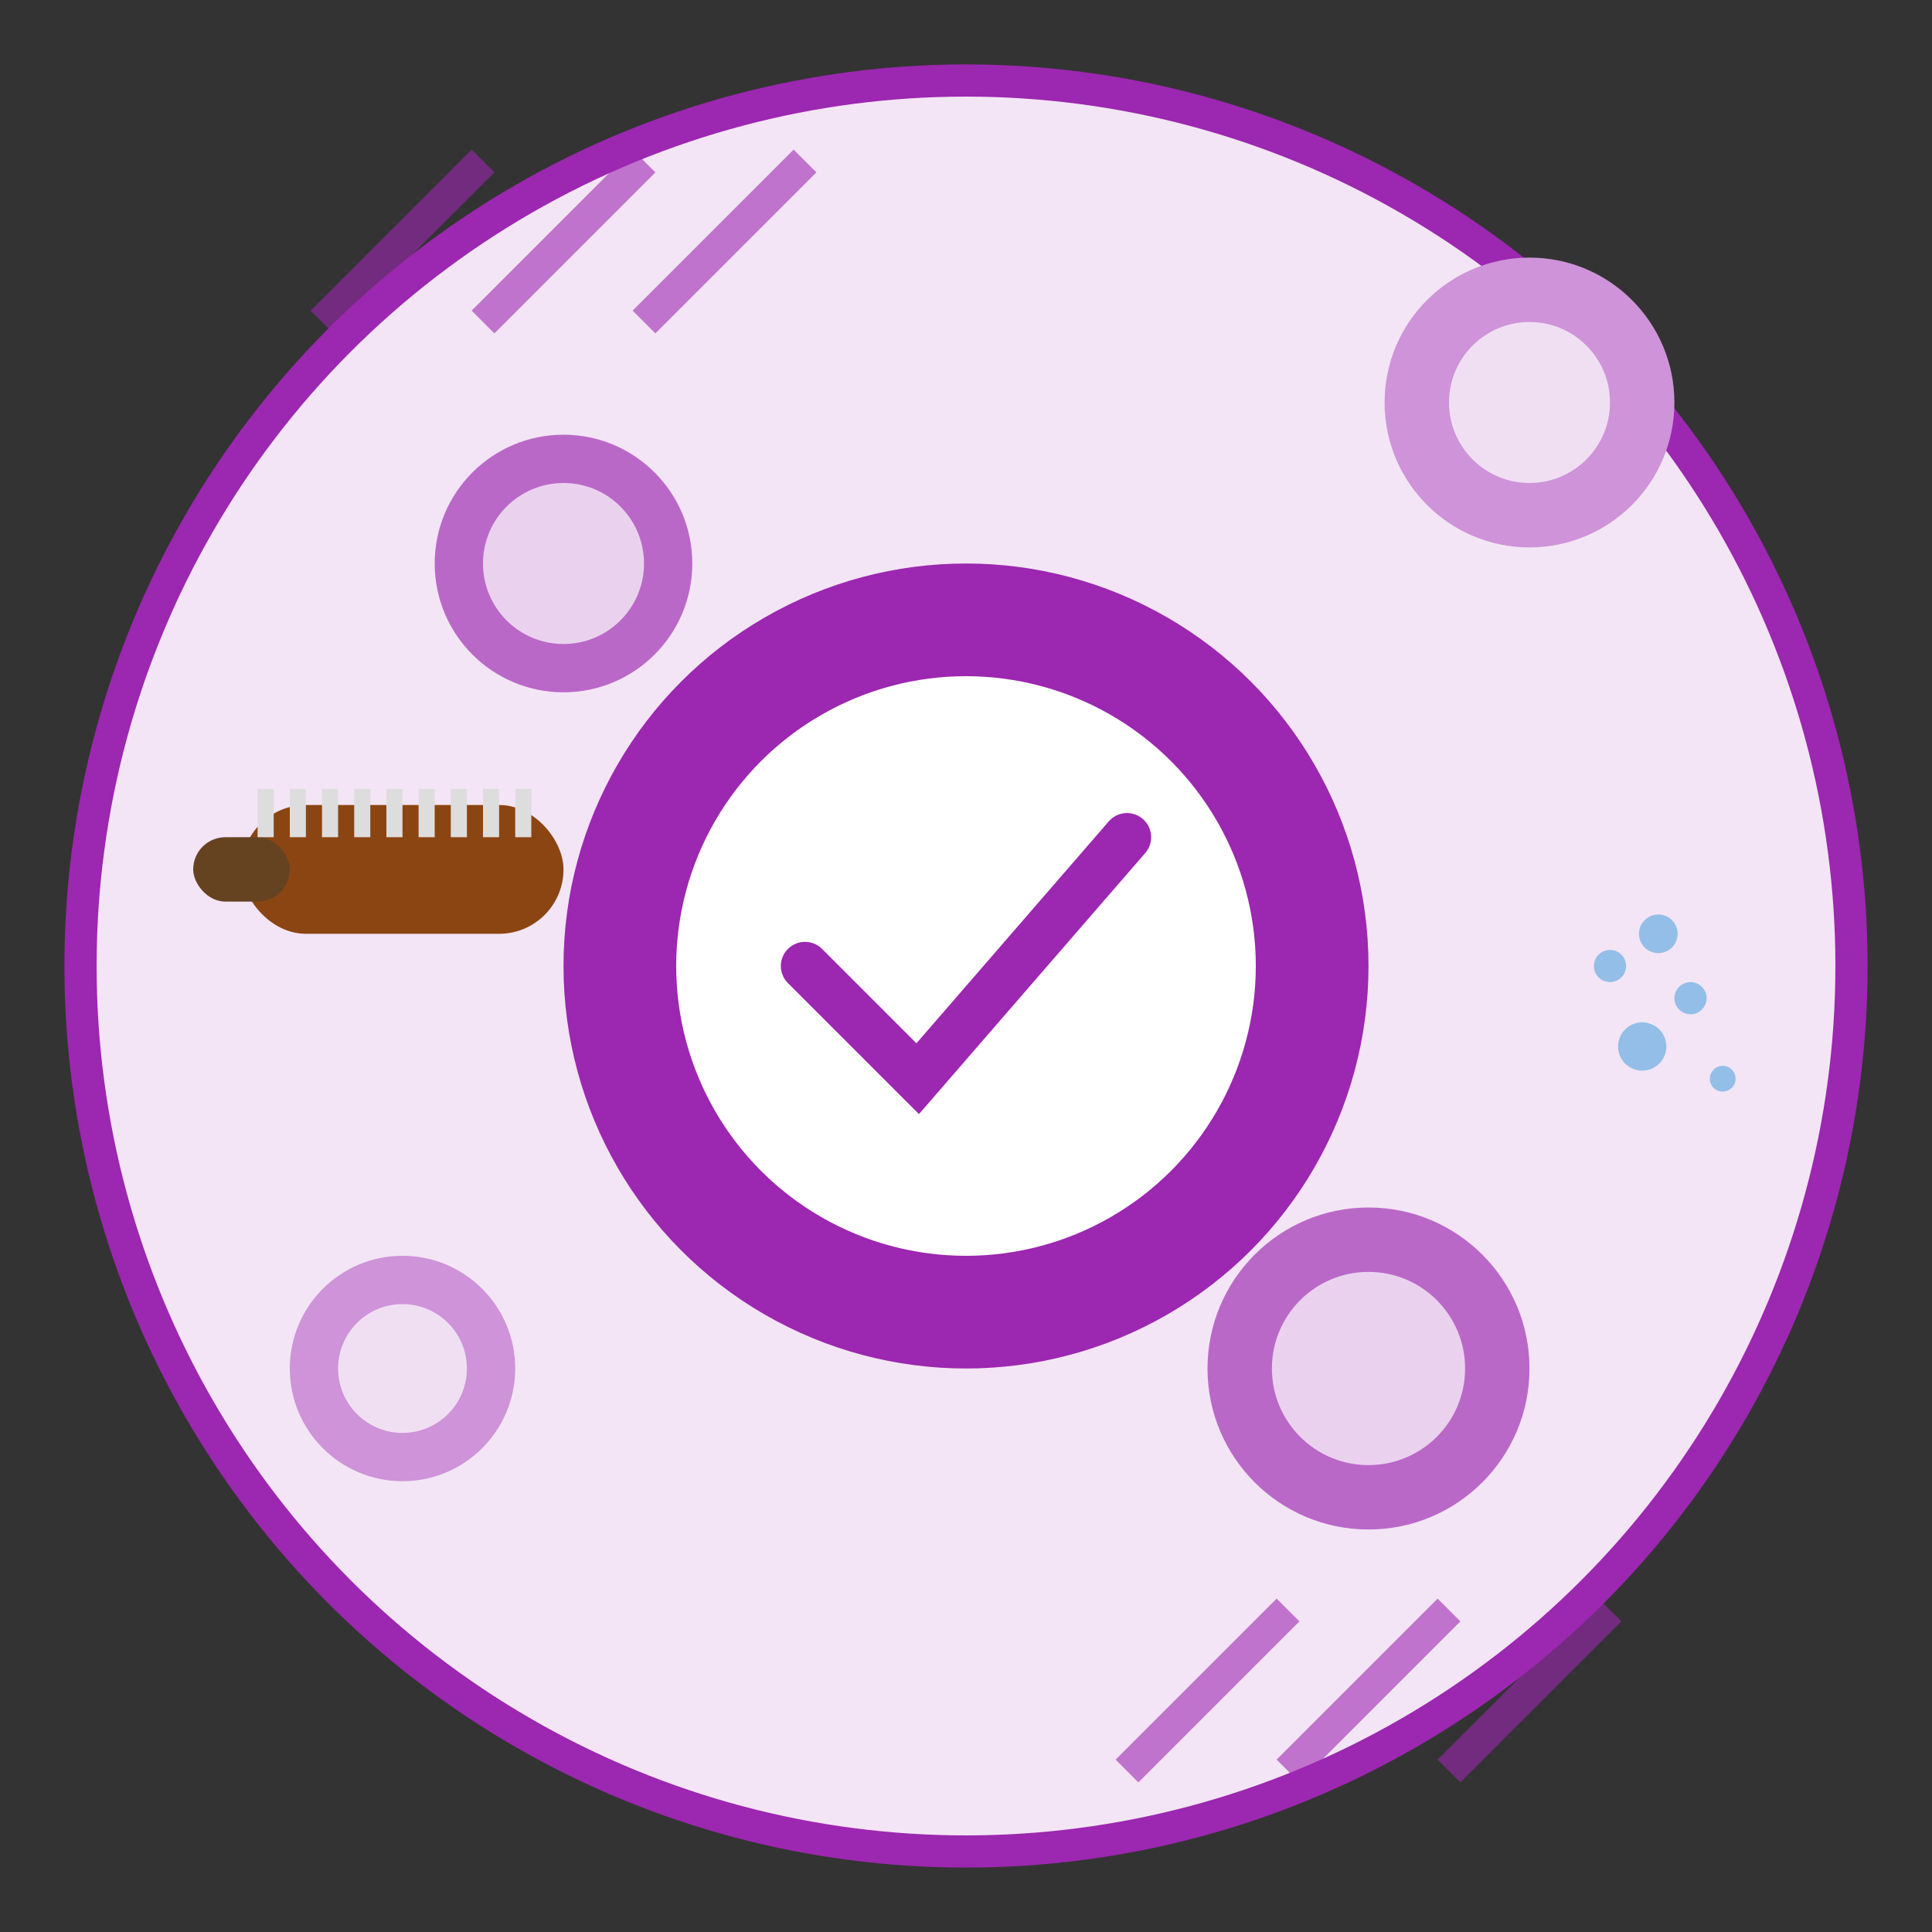 <svg width="120" height="120" viewBox="0 0 120 120" fill="none" xmlns="http://www.w3.org/2000/svg">
    <rect x="0" y="0" width="120" height="120" fill="#333333" stroke="none"/>
    <!-- Background Circle -->
    <circle cx="60" cy="60" r="55" fill="#f3e5f5" stroke="#9c27b0" stroke-width="2"/>
    
    <!-- Main Cleaning Symbol -->
    <circle cx="60" cy="60" r="25" fill="#9c27b0"/>
    <circle cx="60" cy="60" r="18" fill="white"/>
    <path d="M50 60L57 67L70 52" stroke="#9c27b0" stroke-width="3" stroke-linecap="round"/>
    
    <!-- Deep Cleaning Bubbles -->
    <circle cx="35" cy="35" r="8" fill="#ba68c8"/>
    <circle cx="35" cy="35" r="5" fill="white" opacity="0.7"/>
    <circle cx="85" cy="85" r="10" fill="#ba68c8"/>
    <circle cx="85" cy="85" r="6" fill="white" opacity="0.7"/>
    <circle cx="25" cy="85" r="7" fill="#ce93d8"/>
    <circle cx="25" cy="85" r="4" fill="white" opacity="0.7"/>
    <circle cx="95" cy="25" r="9" fill="#ce93d8"/>
    <circle cx="95" cy="25" r="5" fill="white" opacity="0.7"/>
    
    <!-- Intensity Lines -->
    <g stroke="#9c27b0" stroke-width="2" opacity="0.6">
        <path d="M20 20L30 10"/>
        <path d="M30 20L40 10"/>
        <path d="M40 20L50 10"/>
        
        <path d="M70 110L80 100"/>
        <path d="M80 110L90 100"/>
        <path d="M90 110L100 100"/>
    </g>
    
    <!-- Scrub Brush -->
    <rect x="15" y="50" width="20" height="8" fill="#8b4513" rx="4"/>
    <rect x="12" y="52" width="6" height="4" fill="#654321" rx="2"/>
    <g fill="#ddd">
        <rect x="16" y="49" width="1" height="3"/>
        <rect x="18" y="49" width="1" height="3"/>
        <rect x="20" y="49" width="1" height="3"/>
        <rect x="22" y="49" width="1" height="3"/>
        <rect x="24" y="49" width="1" height="3"/>
        <rect x="26" y="49" width="1" height="3"/>
        <rect x="28" y="49" width="1" height="3"/>
        <rect x="30" y="49" width="1" height="3"/>
        <rect x="32" y="49" width="1" height="3"/>
    </g>
    
    <!-- Spray Pattern -->
    <g fill="#3498db" opacity="0.5">
        <circle cx="100" cy="60" r="1"/>
        <circle cx="102" cy="65" r="1.5"/>
        <circle cx="105" cy="62" r="1"/>
        <circle cx="103" cy="58" r="1.2"/>
        <circle cx="107" cy="67" r="0.8"/>
    </g>
</svg>
